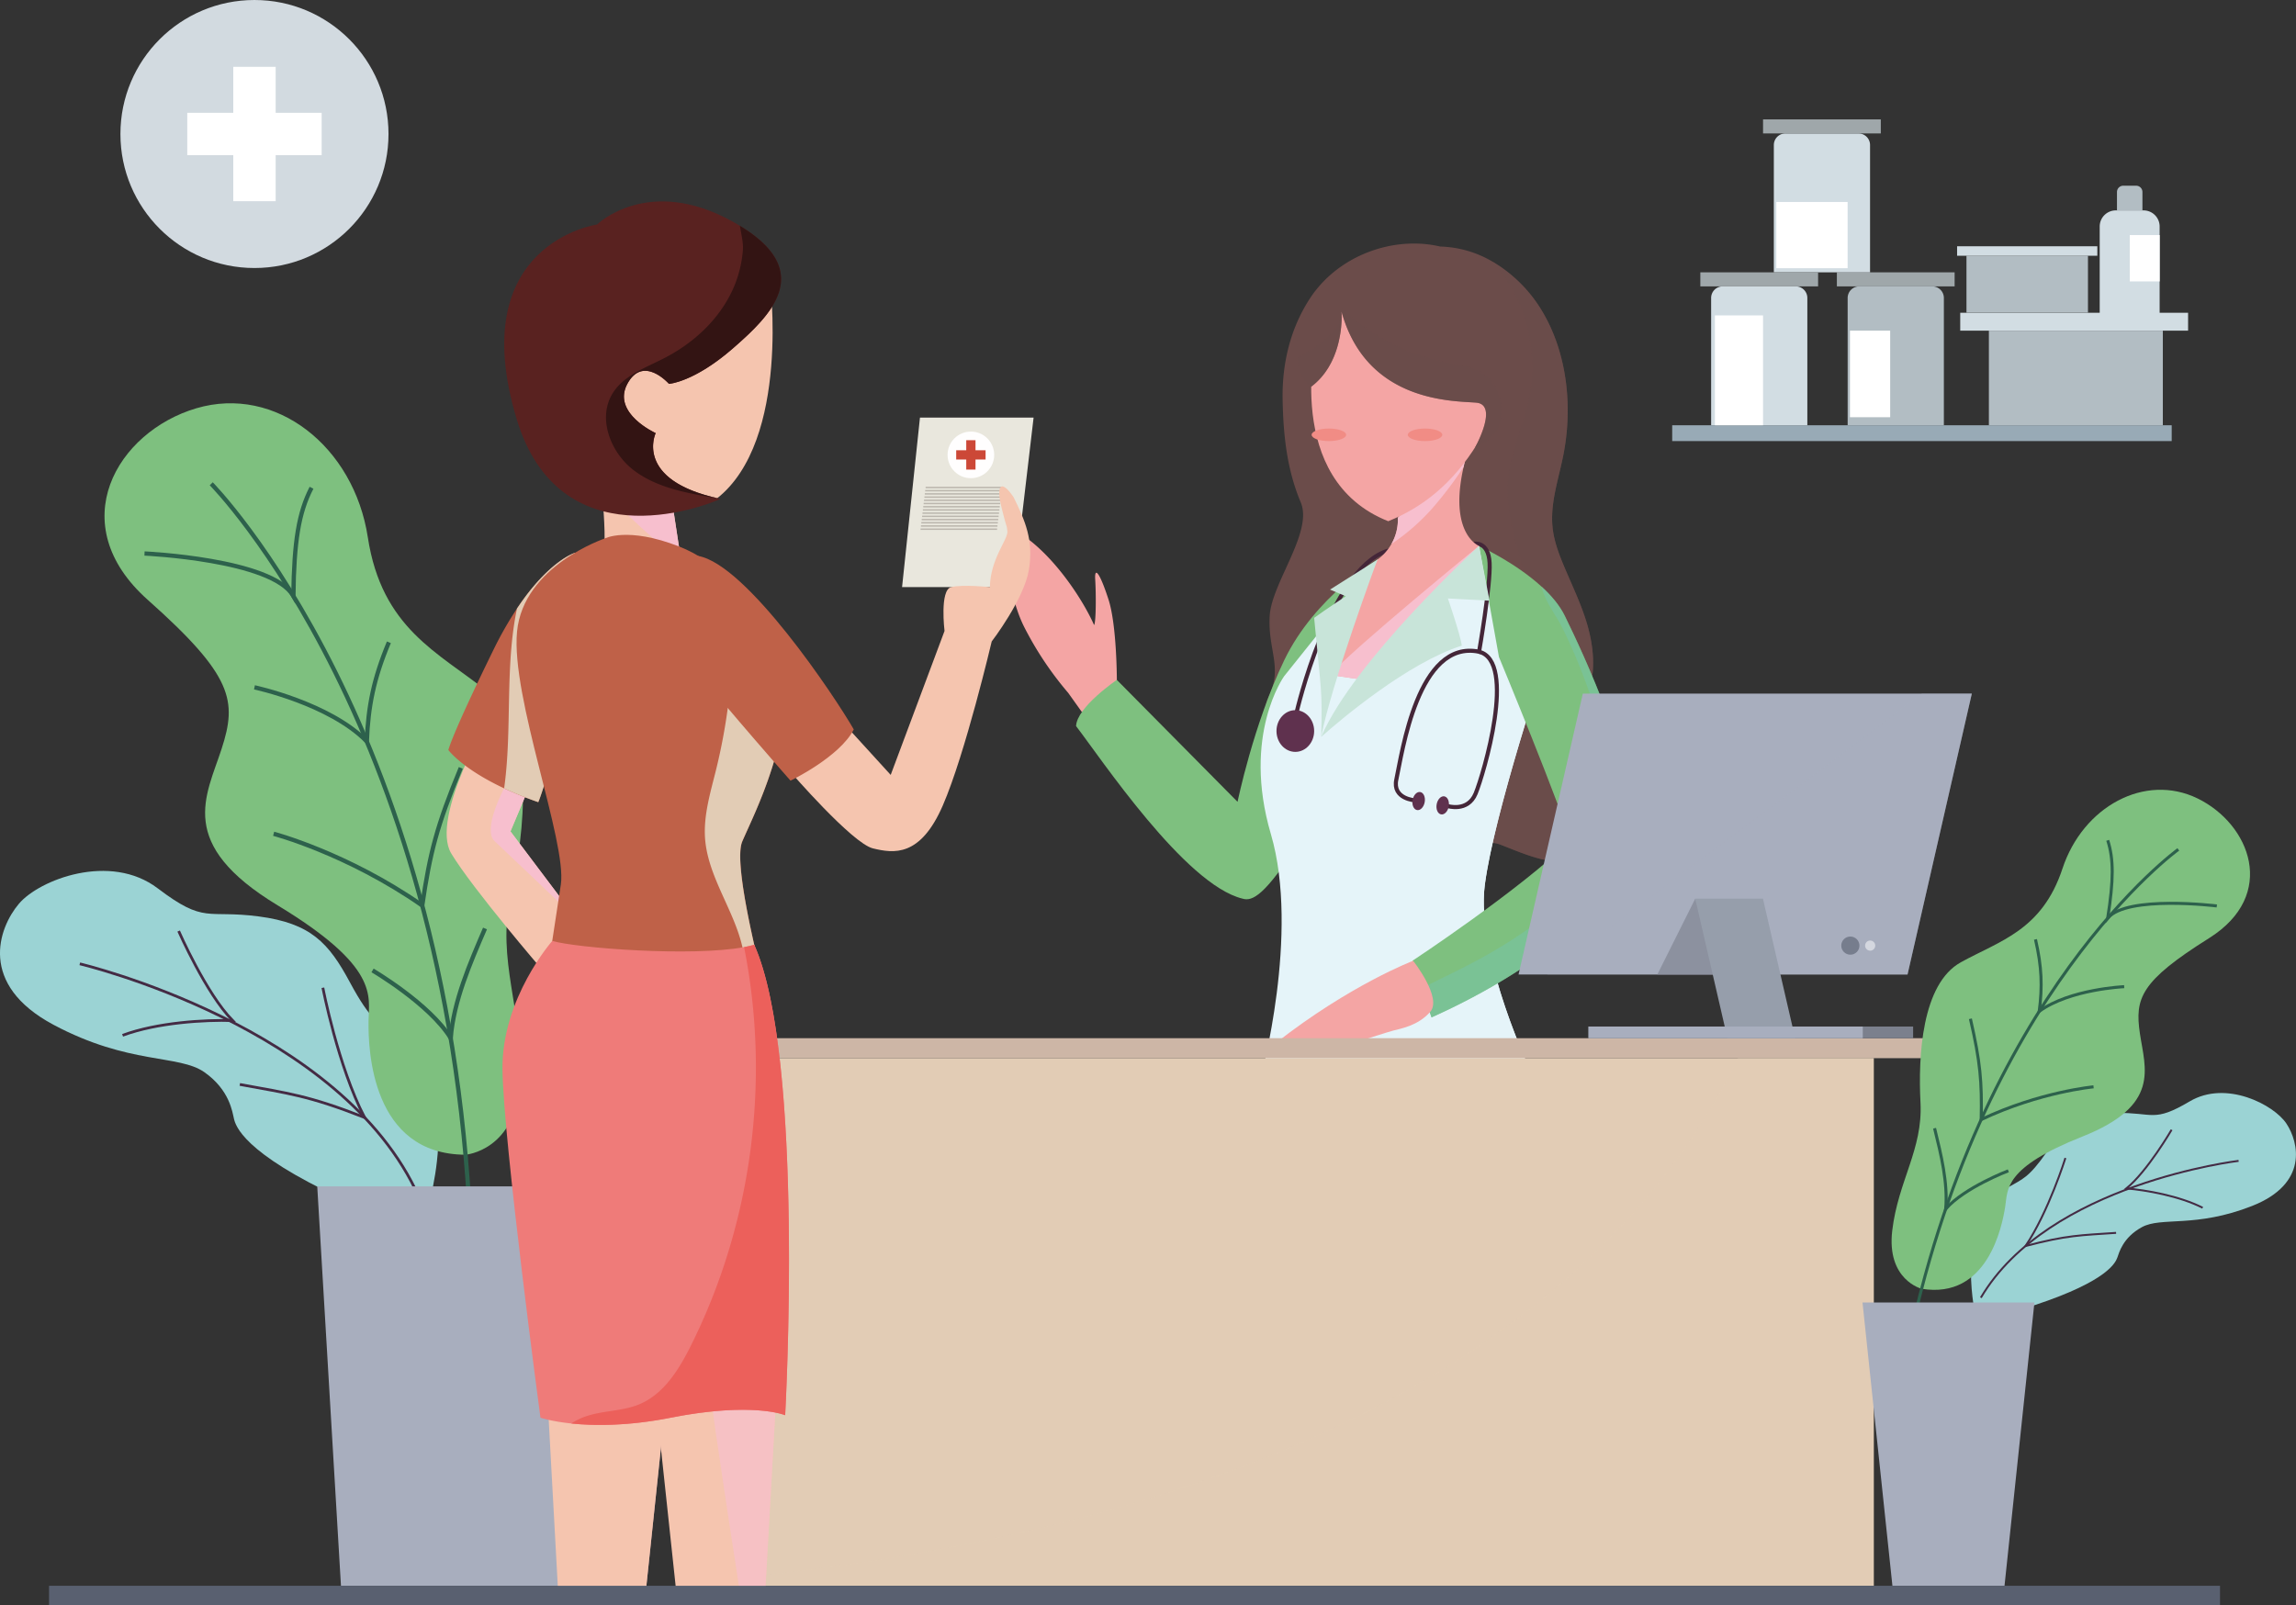 <svg xmlns="http://www.w3.org/2000/svg" viewBox="0 0 1455.66 1018.07"><rect x="0" y="0" width="1455.66" height="1018.07" fill="#333333" stroke="none"/><defs><style>.cls-1{isolation:isolate;}.cls-2{fill:#e9e7dd;}.cls-3,.cls-4{fill:#6b4c4a;}.cls-4{opacity:0.5;}.cls-10,.cls-11,.cls-26,.cls-33,.cls-37,.cls-4,.cls-41,.cls-8{mix-blend-mode:multiply;}.cls-5{fill:#f4a5a4;}.cls-6{fill:#7ec07f;}.cls-7,.cls-8{fill:#e5f4f9;}.cls-15,.cls-19,.cls-24,.cls-27,.cls-36,.cls-9{fill:none;stroke-miterlimit:10;}.cls-9{stroke:#442638;stroke-width:2.59px;}.cls-10{fill:#78c3a5;opacity:0.58;}.cls-11,.cls-37{fill:#f7bfce;}.cls-12{fill:#c8e4d9;}.cls-13{fill:#5f314e;}.cls-14{fill:#9bd3d4;}.cls-15,.cls-24{stroke:#442b44;}.cls-15{stroke-width:1.73px;}.cls-16{fill:#fffefe;}.cls-17{fill:#cc4837;}.cls-18{fill:#cdb6a6;}.cls-19,.cls-27{stroke:#2d614c;}.cls-19{stroke-width:2.71px;}.cls-20,.cls-26,.cls-33{fill:#e2ccb5;}.cls-21{fill:#d2dae0;}.cls-22{fill:#fff;}.cls-23,.cls-41{fill:#a8aebe;}.cls-24{stroke-width:1.22px;}.cls-25{fill:#f5c5af;}.cls-26{opacity:0.42;}.cls-27{stroke-width:1.92px;}.cls-28{fill:#98aab6;}.cls-29{fill:#b2bdc3;}.cls-30{fill:#9fa7aa;}.cls-31{fill:#d2dde3;}.cls-32{fill:#bf6148;}.cls-34{fill:#596070;}.cls-35{fill:#edeff2;}.cls-36{stroke:#bbb6ad;stroke-width:0.9px;}.cls-37{opacity:0.7;}.cls-38{fill:#ef7b79;}.cls-39{fill:#592220;}.cls-40{fill:#7b808d;}.cls-41{opacity:0.37;}.cls-42{fill:#969eab;}.cls-43{fill:#ec605b;}.cls-44{fill:#331413;}.cls-45{fill:#f18c85;}</style></defs><g class="cls-1"><g id="Layer_2" data-name="Layer 2"><g id="Layer_1-2" data-name="Layer 1"><polygon class="cls-2" points="627.59 372.3 571.91 372.3 583.26 264.8 655.3 264.8 642.64 372.3 627.59 372.3"></polygon><path class="cls-3" d="M1017.31,535.73c-8.55,9.21-21.23,11.85-32.81,10.42S962,539.74,951,535.53c-16.5-6.31-46.19,16.47-63.48,13.54-7.52-1.26-15.21-2.25-22.15-5.65s-13.21-9.75-14.89-18.14l-17.33-8.89c-3.33-.22-5.54-3.25-7.21-7.59-3.57-9.34-4.59-24.75-8.85-31.25-7.14-10.87-19.12-23-13.09-35,9.68-19.25-.37-30.19,1-52.15,1.29-20.83,27.56-53.09,19.69-71.78-8.68-20.62-11.07-42.07-11.51-65.1s4.9-45,17-63.79c18-28,53.46-40.35,82.94-33.39a68.92,68.92,0,0,1,32.77,9.36,90,90,0,0,1,33.71,34.92C993.75,226.4,997.09,259,991.07,289c-3,15.05-8.31,30.11-6.75,45.35.84,8.24,3.66,16,6.76,23.48,5.29,12.8,11.48,25.18,15.35,38.65s5.29,28.45.89,41.9c-1.41,4.29-3.42,8.54-3.36,13.1.08,7.2,5.16,12.75,9.34,18.09,7.08,9.09,12.52,20.2,13.84,32.33S1025.22,527.21,1017.31,535.73Z"></path><path class="cls-4" d="M1017.31,535.73c-8.55,9.21-21.23,11.85-32.81,10.42S962,539.74,951,535.53c-16.5-6.31-46.19,16.47-63.48,13.54-7.52-1.26-15.21-2.25-22.15-5.65s-13.21-9.75-14.89-18.14l-17.33-8.89c-3.33-.22-5.54-3.25-7.21-7.59.65.26,1.3.52,2,.76,29.5,11.09,65.28,2.82,86.92-20.1,11.63-12.31,19.14-28,30.44-40.62,5.88-6.55,12.78-12.27,17.67-19.59,11.83-17.74,9.68-41.24,4.44-61.92S954.24,326,956,304.71c1.45-17.37,9.3-33.51,13.11-50.53,6.87-30.62-1.67-65.39-23.24-88.47a90,90,0,0,1,33.71,34.92C993.75,226.4,997.09,259,991.07,289c-3,15.05-8.31,30.11-6.75,45.35.84,8.24,3.66,16,6.76,23.48,5.29,12.8,11.48,25.18,15.35,38.65s5.29,28.45.89,41.9c-1.41,4.29-3.42,8.54-3.36,13.1.08,7.2,5.16,12.75,9.34,18.09,7.08,9.09,12.52,20.2,13.84,32.33S1025.22,527.21,1017.31,535.73Z"></path><path class="cls-5" d="M708.08,431.15s0-34.57-5.28-50.94-9-21.64-8.44-12.66.57,26.74-.7,28.85c-6-13.72-21.73-38.88-41-53.92s-15.57,30.61-3.43,54.89a212.09,212.09,0,0,0,28,42l8.71,12.2S706.24,439.33,708.08,431.15Z"></path><path class="cls-6" d="M873.28,354.88s-39.58,23.22-59.11,63.86-29.56,89.73-29.56,89.73l-76.53-77.32s-25.33,17.15-25.86,29.29C698.05,481,751.36,561.07,787.78,569.87c6.33,1.93,14.25-2.29,35.36-35S873.28,354.88,873.28,354.88Z"></path><path class="cls-7" d="M971.45,681.59l-40.05.49L799.25,683.7s25-91.84,6.48-154.78,8.44-100.15,8.44-100.15l59.12-73.89,56.2-12.41,14.74,7,33.41,59.69,3.32,5.93s-33.79,100.81-39.59,146.2S971.45,681.59,971.45,681.59Z"></path><path class="cls-8" d="M971.45,681.59l-40.05.49q-11.94-31.14-23.87-62.28c-3.09-8.06-6.22-16.28-6.71-24.9-.57-9.79,2.29-19.44,5.52-28.71,6.35-18.17,14.23-35.76,22.1-53.33l44-98.24a14.51,14.51,0,0,1,5.16-5.5l3.32,5.93s-33.79,100.81-39.59,146.2S971.45,681.59,971.45,681.59Z"></path><path class="cls-6" d="M1040.07,539.08c-15.83,31.14-59.64,73.37-132.48,106.09-2.63-7.3-4.77-13.39-6.47-18.38-4.09-12-5.66-17.51-5.66-17.51s67.29-44.34,99.95-76.1c-4.22-17.94-45.07-116.55-45.07-116.55l-12.66-70.46s22.7,10.29,39.64,25.8c6.09,5.58,11.43,11.83,14.72,18.54C1004.44,415.84,1035.84,482.6,1040.07,539.08Z"></path><path class="cls-9" d="M822.09,451.53s20.63-89.32,56.85-102l2.79-.86"></path><path class="cls-9" d="M897.3,507.55s-14.78-.8-12-13.33c3.59-16.52,13.63-89,52.43-80.93,0,0,7.38-42.23,6.68-56.3s-9.92-12.18-9.92-12.18"></path><path class="cls-10" d="M1040.07,539.08c-15.83,31.14-59.64,73.37-132.48,106.09-2.63-7.3-4.77-13.39-6.47-18.38,12.64-6.36,25.48-12.34,37.88-19.14a319.17,319.17,0,0,0,57-39.9c9.56-8.4,18.86-17.71,23.71-29.47,6.08-14.76,4.41-31.5,1.56-47.21a352,352,0,0,0-30.85-93.17c-3.64-7.36-11.14-16.76-13.06-25.93,6.09,5.58,11.43,11.83,14.72,18.54C1004.44,415.84,1035.84,482.6,1040.07,539.08Z"></path><path class="cls-5" d="M937.68,346.17l-72.94,85L843.2,428s16.1-41.7,30.09-73.1a32.1,32.1,0,0,0,8.84-9.89,30.61,30.61,0,0,0,4.1-16.67S923.6,288,928.91,291.81q-.57,2.24-1,4.35C918.29,338.67,937.68,346.17,937.68,346.17Z"></path><path class="cls-11" d="M937.68,346.17l-72.94,85L843.2,428C857.94,411.14,937.68,346.17,937.68,346.17Z"></path><path class="cls-12" d="M937.68,346.17S858.42,418.74,837.62,467.3c12.65-11.28,55-47,89.15-57.88-.71-6.34-8.8-29.91-8.8-29.91l26.39,1.41Z"></path><path class="cls-12" d="M873.28,354.88S843.82,434.4,837.62,467.3c.83-30.79,0-27.45-4.45-75.48,6.69-4.94,20.06-13.72,20.06-13.72l-10-4.22Z"></path><path class="cls-5" d="M895.93,609.28s-39.62,15-87.09,52.14c14.58,5.42,39.25,3.18,49.34,0s20.18-6.54,25-7.85,15.71-3,23.55-11.88S895.93,609.28,895.93,609.28Z"></path><ellipse class="cls-13" cx="821.23" cy="463.57" rx="11.94" ry="13.23"></ellipse><path class="cls-9" d="M917.62,511.11s12.93,4.22,17.94-7.92,26.39-84,2.12-89.9"></path><ellipse class="cls-13" cx="899.42" cy="507.98" rx="5.81" ry="3.89" transform="translate(240.2 1303.23) rotate(-79.8)"></ellipse><ellipse class="cls-13" cx="914.66" cy="510.72" rx="5.81" ry="3.89" transform="translate(250.05 1320.48) rotate(-79.8)"></ellipse><path class="cls-14" d="M269.48,772s27.87-81.43-17.1-113.85c-11.63-8.64-17.18-10.34-30.54-35.22S197.16,585.48,164,581.14s-33.86,5.08-64-17.81-75.12-5.54-88.07,9.84-25.87,51.15,22,76.69,79.5,18.7,95.66,30.07,17.73,25.47,18.75,29.57,5.37,21.45,68.49,50.65S269.48,772,269.48,772Z"></path><path class="cls-15" d="M50.59,611.21s166.64,39.33,215,147.89"></path><path class="cls-15" d="M113.27,590.42s17.39,39.67,34.21,56.76c-17.55-.53-47.63,1.17-69.76,9.36"></path><path class="cls-15" d="M204.71,626.37s9.53,49.72,26.41,82.25c-35.82-14-48-15.18-79.07-20.93"></path><circle class="cls-16" cx="615.54" cy="288.46" r="14.78"></circle><rect class="cls-17" x="612.6" y="279.15" width="5.87" height="18.63"></rect><rect class="cls-17" x="612.6" y="279.15" width="5.87" height="18.63" transform="translate(327.08 904) rotate(-90)"></rect><rect class="cls-18" x="284.26" y="658.36" width="965.87" height="12.67"></rect><path class="cls-6" d="M295.14,732.26s32.43-2.49,34.54-47.11-15-76-5.95-116.88S340.16,463.34,309,438.51s-66.94-40-75.79-97.73-58.42-96.7-108.7-81.89S39.41,332.12,93.67,380.38s56.66,64.1,46.87,94.37S111.41,535,176,574.1s57.89,57.41,57.65,73.17C233.35,666,235.7,732.07,295.14,732.26Z"></path><path class="cls-19" d="M133.93,306.79s154.74,156.26,164.91,487.4"></path><path class="cls-19" d="M91.62,351s80.91,3.62,94.37,26.93c.45-34.7,3.39-52.86,11.52-68.63"></path><path class="cls-19" d="M161.33,435.87s47.54,10.14,71.22,34.29c.92-22.33,4.26-39.52,14-62.86"></path><path class="cls-19" d="M173.49,528.73s46.56,12.29,94.2,45.47c4.91-33.39,9.23-50.5,24.45-87.26"></path><path class="cls-19" d="M236.19,615.39s36.1,21.15,49.55,42.88c1.86-23.35,12.12-47.16,21.76-69.48"></path><rect class="cls-20" x="435.83" y="671.04" width="752.12" height="334.57"></rect><circle class="cls-21" cx="161.33" cy="84.98" r="84.98"></circle><rect class="cls-22" x="147.9" y="42.37" width="26.87" height="85.21"></rect><rect class="cls-22" x="118.72" y="71.54" width="85.21" height="26.87"></rect><polygon class="cls-23" points="372.14 1005.61 216.17 1005.61 201.13 752.31 387.18 752.31 372.14 1005.61"></polygon><path class="cls-14" d="M1252,831.69s-13-59.63,21.27-78.82c8.9-5.15,12.94-5.9,24.37-22.34s20.43-24.39,44.11-24.76,23.45,6.32,46.56-7.36,53.37,2.19,61.25,14.07,14.07,38.13-21.72,52.25-57.53,6.73-69.84,13.43-14.55,16.5-15.61,19.31-5.51,14.68-52.35,30.14S1252,831.69,1252,831.69Z"></path><path class="cls-24" d="M1419.27,736.15s-120.59,14.21-163.42,86.77"></path><path class="cls-25" d="M366.87,584.64,344.1,615.38s-44.19-51.34-58-74.14,25.72-89.75,25.72-89.75l33.55,24.17L343.5,480l-19.86,47.22,41.78,55.5Z"></path><path class="cls-26" d="M1188,671v334.57H435.83v-2c440.26-37,604.68-206.58,666-332.56Z"></path><path class="cls-24" d="M1376.8,716.42s-15.47,26.54-28.7,37.22c12.4,1.05,33.46,4.69,48.39,12.25"></path><path class="cls-24" d="M1309.47,734.34s-10.75,34.26-25.28,55.81c26.37-6.95,35.07-6.8,57.41-8.34"></path><path class="cls-6" d="M1218.31,817.26s-22.38-5.56-18.62-37,19.44-51.41,17.9-81,.84-75.32,25.52-89,51.52-20.13,64.49-59.44,52.22-60.77,85.64-44.5,50.94,61.22,7.33,88.59-47.17,38.18-43.87,60.5,13.29,45.58-36.46,65.32S1273,754,1271.32,765C1269.32,778.16,1259.9,824.11,1218.31,817.26Z"></path><path class="cls-27" d="M1381.06,538.64s-126.59,91.1-172.61,321.49"></path><path class="cls-27" d="M1405.46,574.5s-57-7-69.17,7.74c3.76-24.32,3.84-37.37,0-49.36"></path><path class="cls-27" d="M1346.73,625.69s-34.45,1.51-53.84,15.62c2-15.73,1.66-28.14-2.4-45.61"></path><path class="cls-27" d="M1327.31,689.21s-34,3.12-71.23,20.73c.49-23.93-.52-36.4-6.85-63.9"></path><path class="cls-27" d="M1273.28,742.45s-27.74,10.55-39.7,24.17c1.44-16.55-2.93-34.41-7.06-51.16"></path><polygon class="cls-23" points="1199.79 1005.61 1270.86 1005.61 1289.82 825.98 1180.83 825.98 1199.79 1005.61"></polygon><rect class="cls-28" x="1060.17" y="269.68" width="316.68" height="10.03"></rect><path class="cls-29" d="M1346.22,117.76h8.08a4,4,0,0,1,4,4v11.63a0,0,0,0,1,0,0h-16.14a0,0,0,0,1,0,0V121.79A4,4,0,0,1,1346.22,117.76Z"></path><path class="cls-29" d="M1178.74,181.6h46.32a7.35,7.35,0,0,1,7.35,7.35v80.72a0,0,0,0,1,0,0h-61a0,0,0,0,1,0,0V189A7.35,7.35,0,0,1,1178.74,181.6Z"></path><rect class="cls-30" x="1164.57" y="172.7" width="74.66" height="8.91"></rect><rect class="cls-22" x="1172.86" y="209.68" width="25.51" height="54.89"></rect><path class="cls-31" d="M1131.94,84.62h46.32a7.35,7.35,0,0,1,7.35,7.35V172.7a0,0,0,0,1,0,0h-61a0,0,0,0,1,0,0V92A7.35,7.35,0,0,1,1131.94,84.62Z"></path><path class="cls-11" d="M365.42,582.72c-18.69-17.84-46.63-44.47-51.82-49.29-8-7.37,6-33.55,6-33.55L343.5,480l-19.86,47.22Z"></path><rect class="cls-30" x="1117.77" y="75.71" width="74.66" height="8.91"></rect><rect class="cls-22" x="1126.19" y="128.08" width="45.19" height="42"></rect><path class="cls-31" d="M1092.18,181.6h46.32a7.35,7.35,0,0,1,7.35,7.35v80.72a0,0,0,0,1,0,0h-61a0,0,0,0,1,0,0V189A7.35,7.35,0,0,1,1092.18,181.6Z"></path><rect class="cls-30" x="1078.01" y="172.7" width="74.66" height="8.91"></rect><rect class="cls-22" x="1087.25" y="200.01" width="30.51" height="69.67"></rect><rect class="cls-29" x="1246.74" y="162.18" width="77.03" height="36.05"></rect><rect class="cls-31" x="1240.8" y="156.17" width="88.9" height="6.01"></rect><rect class="cls-31" x="1242.78" y="198.34" width="144.46" height="11.34"></rect><rect class="cls-29" x="1260.95" y="209.68" width="110.29" height="60"></rect><path class="cls-31" d="M1341.49,133.42H1359a10.21,10.21,0,0,1,10.21,10.21v55.24a0,0,0,0,1,0,0h-38a0,0,0,0,1,0,0V143.63A10.21,10.21,0,0,1,1341.49,133.42Z"></path><rect class="cls-22" x="1350.26" y="149.08" width="18.98" height="29.38"></rect><path class="cls-32" d="M378.91,382.68s-32.37,114-37.65,126a225.59,225.59,0,0,1-21.64-8.76c-27-12.68-35.36-24.31-35.36-24.31s1.76-8.79,28.5-63.33a230.07,230.07,0,0,1,15-26.38c20.42-30.66,36.82-35.37,36.82-35.37Z"></path><path class="cls-33" d="M378.91,382.68s-32.37,114-37.65,126a225.59,225.59,0,0,1-21.64-8.76c5.25-37.22.35-77,8.15-114,20.42-30.66,36.82-35.37,36.82-35.37Z"></path><polygon class="cls-23" points="1250.13 439.85 1209.37 617.98 962.75 617.98 1003.51 439.85 1250.13 439.85"></polygon><circle class="cls-34" cx="1173.12" cy="599.65" r="5.76"></circle><circle class="cls-35" cx="1185.69" cy="599.65" r="3.22"></circle><path class="cls-25" d="M431.34,352.42s-1.14.41-3.08,1c-8.94,2.59-35,8.51-45.13-6.88.84-10.38-1.19-32.4-2.07-41.1-.23-2.29-.39-3.66-.39-3.66l44.7,11.55Z"></path><path class="cls-11" d="M431.34,352.42s-1.14.41-3.08,1c-18.33-15.36-41.64-35.58-47.2-48-.23-2.29-.39-3.66-.39-3.66l44.7,11.55Z"></path><path class="cls-32" d="M489.83,645.17q-12.76,1.79-24.59,3c-77.24,7.7-122.59-3-122.59-3s8.91-57.27,12.92-84.19S323.84,442.23,327.8,400.55s55.53-59.05,55.53-59.05,14.41-7.73,47.11,5c12.33,4.81,23.47,12.74,33,22,15.7,15.32,27,34.33,31.77,49.07,11.44,44.78-18.29,100.89-24.63,116.12S483.77,623.53,489.83,645.17Z"></path><line class="cls-36" x1="586.83" y1="309.14" x2="635.35" y2="309.14"></line><line class="cls-36" x1="586.55" y1="311.17" x2="635.07" y2="311.17"></line><line class="cls-36" x1="586.31" y1="313.2" x2="634.83" y2="313.2"></line><line class="cls-36" x1="586.06" y1="315.24" x2="634.58" y2="315.24"></line><path class="cls-33" d="M489.83,645.17q-12.76,1.79-24.59,3c4.49-12.21,7.85-24.81,6.94-37.68C470.23,582.78,449,559.29,447,531.62c-1-14.53,3.34-28.82,6.85-42.95a369.76,369.76,0,0,0,9.54-120.14c15.7,15.32,27,34.33,31.77,49.07,11.44,44.78-18.29,100.89-24.63,116.12S483.77,623.53,489.83,645.17Z"></path><line class="cls-36" x1="585.82" y1="317.27" x2="634.34" y2="317.27"></line><line class="cls-36" x1="585.58" y1="319.31" x2="634.1" y2="319.31"></line><line class="cls-36" x1="585.33" y1="321.34" x2="633.85" y2="321.34"></line><line class="cls-36" x1="585.09" y1="323.38" x2="633.61" y2="323.38"></line><line class="cls-36" x1="584.85" y1="325.41" x2="633.37" y2="325.41"></line><line class="cls-36" x1="584.6" y1="327.44" x2="633.12" y2="327.44"></line><line class="cls-36" x1="584.36" y1="329.48" x2="632.88" y2="329.48"></line><line class="cls-36" x1="584.11" y1="331.51" x2="632.64" y2="331.51"></line><line class="cls-36" x1="583.87" y1="333.55" x2="632.39" y2="333.55"></line><line class="cls-36" x1="583.63" y1="335.58" x2="632.15" y2="335.58"></line><path class="cls-25" d="M535.84,459.74,564.7,491.4l34.13-91.28s-3.17-26,4.22-27.82,24.54,0,24.54,0c.27-17.95,11.62-30.35,11.09-35.37s0,0-3.7-15,0-17.94,7.66-6.6c7.12,14.52,12.84,27.19,9.67,46.06s-23.57,45.39-23.57,45.39-16.72,71.12-31,104S566.63,541.19,553.44,538s-52.78-49.09-52.78-49.09Z"></path><polygon class="cls-37" points="423.65 804.94 420.99 899.47 419.65 912.18 409.81 1005.61 408.5 1018.07 394.92 1018.07 394.92 817.95 423.65 804.94"></polygon><polygon class="cls-25" points="491.54 896 485.46 1004.15 484.76 1016.62 429.52 1016.62 428.19 1004.15 418.2 910.73 403.29 771.46 403.14 770.05 488.75 770.53 488.83 773.88 491.54 896"></polygon><polygon class="cls-25" points="424.51 774.02 423.65 804.94 420.99 899.47 419.65 912.18 409.81 1005.61 408.5 1018.07 354.3 1018.07 353.63 1005.61 340.71 769.35 404.75 772.92 424.51 774.02"></polygon><path class="cls-37" d="M491.54,896l-6.08,108.15-.7,12.47H470.15c-6.86-44.11-27.42-177.66-25.32-182.35l44-60.39Z"></path><path class="cls-38" d="M497.79,897.45s-20.36-8.7-72.61,1.59c-27.48,5.41-48.88,5.13-63,3.65-12.73-1.34-19.53-3.65-19.53-3.65S319.1,723.28,318.57,678.16s31.57-81.47,31.57-81.47c15.52,4.52,88.29,10.12,121.65,3.91,2.34-.43,4.48-.93,6.4-1.48C510.42,671,497.79,897.45,497.79,897.45Z"></path><path class="cls-32" d="M501.19,495.05s31.14-15,40.11-32.48c-12.14-21.13-67.79-104.49-98.55-110-11.41-.1-36,30.16-7.5,65.08S501.19,495.05,501.19,495.05Z"></path><rect class="cls-34" x="31.09" y="1005.61" width="1376.39" height="12.47"></rect><path class="cls-25" d="M488,176.48s13.72,102.92-33.78,139.87c-33.25.53-65.45-11.61-71.78-41.7s2.9-91.83,53.7-100.81S488,176.48,488,176.48Z"></path><path class="cls-39" d="M464.77,220.81c-24.81,21.64-40.65,22.6-40.65,22.6s-16.35-18.59-26.38,0,17.95,31.24,17.95,31.24-14.09,29.78,40.22,41.51l.94.2c-12.66,5.79-102.39,38.78-129.31-50.68-33.51-111.36,51-123.32,51-123.32s32.37-31.74,86.21-1.71q2.26,1.26,4.33,2.52C517,172.27,488.88,199.78,464.77,220.81Z"></path><path class="cls-11" d="M928.91,291.81q-.57,2.24-1,4.35a239,239,0,0,1-17.1,23A133.88,133.88,0,0,1,882.13,345a30.61,30.61,0,0,0,4.1-16.67S923.6,288,928.91,291.81Z"></path><polygon class="cls-40" points="1093.82 617.98 1074.78 569.87 1050.74 617.98 1093.82 617.98"></polygon><path class="cls-5" d="M834.56,214.44S813.14,304,880.14,330.52c21.42-8.57,40.9-23.76,56.48-49.08,12.46-8.18,17.14-45.19,17.14-45.19l-98.16-51S836.56,202.63,834.56,214.44Z"></path><path class="cls-3" d="M957.65,253.39a54.28,54.28,0,0,1-7.33,17.66c-6.93,10.46-15,12.48-15,12.48s15-27,.54-28.19-68.77,0-85.06-56.76c-.08-.3-.17-.59-.25-.89,0,0,.05.65.08,1.81.13,6.86-.76,31.71-19.3,45.71-4.84-2.25-8-9.35-8.87-18.23-1.79-18.79,7-45.55,33.16-51.1C894.17,167.69,968.17,180.94,957.65,253.39Z"></path><path class="cls-4" d="M850.61,199.5c.13,6.86-.76,31.71-19.3,45.71-4.84-2.25-8-9.35-8.87-18.23.95-.63,2-1.18,2.95-1.75C835.69,219.35,848.12,210.77,850.61,199.5Z"></path><path class="cls-4" d="M951.18,267.84c-.24,1.08-.53,2.15-.86,3.21-6.93,10.46-15,12.48-15,12.48s15-27,.54-28.19-68.77,0-85.06-56.76a17.72,17.72,0,0,0,.27-2.92,133,133,0,0,0,65.85,34.08c8.41,1.64,17.36,2.63,24.28,7.68C950.3,244.09,953.62,256.81,951.18,267.84Z"></path><polygon class="cls-41" points="1250.13 439.85 1209.37 617.98 980.96 617.98 1218.51 439.85 1250.13 439.85"></polygon><polygon class="cls-42" points="1138.11 658.36 1095.18 658.36 1074.77 569.87 1117.7 569.87 1138.11 658.36"></polygon><rect class="cls-40" x="1007.08" y="650.97" width="205.84" height="7.39"></rect><rect class="cls-23" x="1007.08" y="650.97" width="173.91" height="7.39"></rect><path class="cls-43" d="M497.79,897.45s-20.36-8.7-72.61,1.59c-27.48,5.41-48.88,5.13-63,3.65a41.79,41.79,0,0,1,8.78-4.36c11-3.91,23.25-3.28,34.05-7.68,15.74-6.42,25.45-22.13,33-37.33,38.7-77.43,50.65-167.86,33.74-252.72,2.34-.43,4.48-.93,6.4-1.48C510.42,671,497.79,897.45,497.79,897.45Z"></path><path class="cls-44" d="M464.77,220.81c-24.81,21.64-40.65,22.6-40.65,22.6s-16.35-18.59-26.38,0,17.95,31.24,17.95,31.24-14.09,29.78,40.22,41.51l-2.79-.47c-18.1-3.07-37-6.46-51.55-17.66s-22.84-32.83-13.24-48.47c7-11.48,20.88-16.3,32.86-22.47,16.76-8.63,31.57-21.6,40.68-38.12A74.46,74.46,0,0,0,471,158.42c.32-4.53-1.06-10-1.92-15.25C517,172.27,488.88,199.78,464.77,220.81Z"></path><ellipse class="cls-45" cx="903.47" cy="275.73" rx="10.94" ry="3.98"></ellipse><ellipse class="cls-45" cx="842.51" cy="275.73" rx="10.94" ry="3.98"></ellipse></g></g></g></svg>